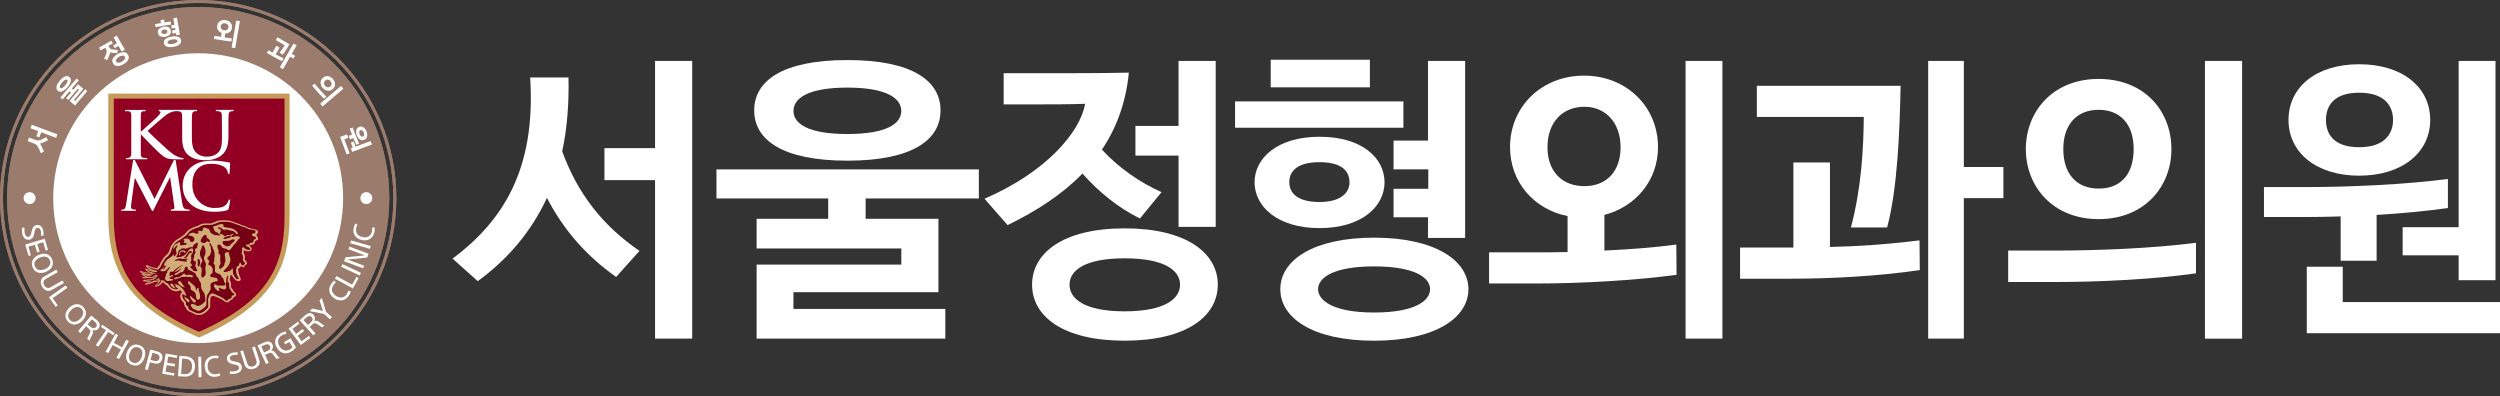 <?xml version="1.0" encoding="UTF-8"?>
<svg id="_레이어_2" data-name="레이어 2" xmlns="http://www.w3.org/2000/svg" viewBox="0 0 841.31 133.38">
  <rect x="0" y="0" width="841.31" height="133.38" fill="#333333" stroke="none"/>
  <defs>
    <style>
      .cls-1 {
        fill: #750013;
      }

      .cls-2 {
        fill: #fff;
      }

      .cls-3 {
        fill: #c69a58;
      }

      .cls-4 {
        fill: #910023;
      }

      .cls-5 {
        fill: #d2ad78;
      }

      .cls-6 {
        fill: #9b7b6c;
      }
    </style>
  </defs>
  <g id="_레이어_1-2" data-name="레이어 1">
    <g>
      <path class="cls-2" d="M675.79,84.32h15.93c13.81,0,32.56-.71,47.28-2.62v10.28c-14.11,2.02-32.56,2.92-47.17,2.92h-16.03v-10.58Zm54.94-34.17c0,12.7-9.07,23.59-24.5,23.59s-24.49-10.99-24.49-23.59,9.07-23.59,24.49-23.59,24.5,10.79,24.5,23.59Zm-12.7,0c0-8.37-4.54-13.2-11.79-13.2s-11.89,4.84-11.89,13.2,4.43,13.31,11.89,13.31,11.79-4.84,11.79-13.31Zm36.49,63.81h-12.5V20.51h12.5V113.95Z"/>
      <path class="cls-2" d="M761.88,62.95h14.52c13.91,0,32.56-.81,47.38-2.72v9.78c-7.26,1.01-15.62,1.81-23.99,2.32v15.42h-12.1v-14.92c-3.83,.1-7.56,.2-11.09,.2h-14.72v-10.08Zm55.94-22.58c0,10.99-9.47,18.75-23.89,18.75s-23.79-7.76-23.79-18.75,9.17-18.75,23.79-18.75,23.89,7.76,23.89,18.75Zm23.49,71.77h-65.02v-22.38h12.1v11.89h52.92v10.48Zm-35.99-71.77c0-4.43-2.52-9.17-11.39-9.17s-11.19,4.74-11.19,9.17,2.32,9.17,11.19,9.17,11.39-4.84,11.39-9.17Zm22.08,53.93v-8.37h-18.85v-9.48h18.85V20.51h12.4V94.3h-12.4Z"/>
    </g>
    <g>
      <path class="cls-2" d="M160.77,94.6l-8.47-7.56c16.83-12.6,28.12-29.94,26.11-60.98h12.9c.2,9.17-.5,17.34-2.12,24.9,5.24,14.21,13.51,24.9,26.01,33.47l-7.86,8.77c-9.88-6.96-17.64-15.72-23.28-26.61-5.34,11.49-13.21,20.66-23.28,28.02Zm42.64-33.97v-10.79h17.03V20.51h12.5V113.95h-12.5V60.63h-17.03Z"/>
      <path class="cls-2" d="M254.62,113.95v-24.9h48.69v-5.44h-48.69v-9.98h24.09v-6.85h-37.6v-9.78h88.3v9.78h-38.1v6.85h24.49v24.7h-48.79v5.64h51.11v9.98h-63.5Zm61.89-76.81c0,9.88-9.37,16.93-31.35,16.93s-31.35-7.06-31.35-16.93,9.37-16.93,31.35-16.93,31.35,7.06,31.35,16.93Zm-49.49,.2c0,4.13,4.64,7.76,18.14,7.76s18.14-3.63,18.14-7.76-4.64-7.86-18.14-7.86-18.14,3.73-18.14,7.86Z"/>
      <path class="cls-2" d="M337.75,24.64h14.92c8.97,0,18.14,0,27.22-.2-1.01,10.18-4.23,18.75-9.07,25.91,5.64,6.15,13,11.19,20.06,14.31l-7.26,8.87c-7.16-3.53-13.71-8.77-19.35-15.12-6.75,6.96-15.42,12.6-25.2,17.34l-7.76-8.87c20.77-8.97,32.16-22.38,33.87-31.95-5.54,.2-11.19,.2-16.73,.2h-10.69v-10.48Zm40.72,52.21c20.87,0,31.35,8.37,31.35,18.95s-10.48,18.85-31.35,18.85-31.15-8.27-31.15-18.85,10.28-18.95,31.15-18.95Zm0,10.08c-13.71,0-18.55,4.23-18.55,8.87s4.84,8.97,18.55,8.97,18.65-4.33,18.65-8.97-4.94-8.87-18.65-8.87Zm3.63-34.57v-9.98h14.51V20.51h12.5v55.84h-12.5v-23.99h-14.51Z"/>
      <path class="cls-2" d="M415.63,42.99v-8.87h56.65v8.87h-56.65Zm28.43,33.77c-14.41,0-21.87-7.46-21.87-15.42s7.46-15.32,21.87-15.32,21.87,7.26,21.87,15.32-7.56,15.42-21.87,15.42Zm-16.43-47.38v-9.27h33.37v9.27h-33.37Zm34.78,50.6c20.66,0,31.75,7.76,31.75,17.34s-11.09,17.34-31.75,17.34-31.55-7.66-31.55-17.34,10.99-17.34,31.55-17.34Zm-18.35-12c7.16,0,10.08-3.12,10.08-6.65,0-3.83-2.72-6.75-10.08-6.75s-10.18,2.92-10.18,6.75c0,3.63,2.72,6.65,10.18,6.65Zm18.35,21.67c-13.91,0-18.85,3.93-18.85,7.66s4.94,7.86,18.85,7.86,18.85-4.03,18.85-7.86-5.04-7.66-18.85-7.66Zm6.55-32.66v-9.68h11.59V20.51h12.5v59.57h-12.5v-6.96h-11.59v-9.58h11.69v-6.55h-11.69Z"/>
      <path class="cls-2" d="M508.16,49.54c0-13.71,10.68-24.09,24.9-24.09s24.9,10.38,24.9,24.09c0,11.19-7.56,20.06-18.04,22.78v12c8.37-.4,16.73-1.01,24.19-2.02l.1,10.18c-14.11,1.92-32.56,2.92-47.17,2.92h-15.93v-10.48h15.62c3.33,0,6.96,0,10.79-.1v-12.1c-11.39-2.32-19.35-11.49-19.35-23.18Zm12.6,0c0,8.17,4.94,13.1,12.4,13.1s12.2-4.94,12.2-13.1-4.94-13.61-12.2-13.61-12.4,5.14-12.4,13.61Zm58.87,64.41h-12.4V20.51h12.4V113.95Z"/>
      <path class="cls-2" d="M602.82,93.79h-17.24v-10.48h17.94v-28.63h12.3v28.43c9.07-.2,18.65-.81,30.14-2.22l.1,9.98c-14.01,2.12-30.64,2.92-43.24,2.92Zm32.26-17.24h-12.2c3.63-13.71,4.23-27.01,4.33-37.2h-35.99v-10.48h48.38c-.3,14.82-1.01,34.57-4.54,47.68Zm39.11-9.88h-13.31v47.28h-12V20.51h12V56.2h13.31v10.48Z"/>
    </g>
    <g>
      <g>
        <g>
          <path class="cls-6" d="M131,66.68c0,35.53-28.8,64.31-64.32,64.31S2.38,102.21,2.38,66.68,31.17,2.36,66.69,2.36s64.32,28.81,64.32,64.32"/>
          <path class="cls-6" d="M0,66.68c0,36.78,29.92,66.7,66.69,66.7s66.69-29.91,66.69-66.7S103.45,0,66.69,0,0,29.91,0,66.68m1,0C1,30.45,30.45,.99,66.69,.99s65.69,29.46,65.69,65.69-29.47,65.7-65.69,65.7S1,102.9,1,66.68"/>
          <path class="cls-2" d="M115.47,66.68c0,26.94-21.85,48.77-48.77,48.77s-48.79-21.83-48.79-48.77S39.76,17.92,66.7,17.92s48.77,21.84,48.77,48.76"/>
          <path class="cls-6" d="M131,66.68c0,35.53-28.8,64.31-64.32,64.31S2.38,102.21,2.38,66.68,31.17,2.36,66.69,2.36s64.32,28.81,64.32,64.32"/>
          <path class="cls-6" d="M0,66.68c0,36.78,29.92,66.7,66.69,66.7s66.69-29.91,66.69-66.7S103.45,0,66.69,0,0,29.91,0,66.68m1,0C1,30.45,30.45,.99,66.69,.99s65.69,29.46,65.69,65.69-29.47,65.7-65.69,65.7S1,102.9,1,66.68"/>
          <path class="cls-2" d="M115.47,66.68c0,26.94-21.85,48.77-48.77,48.77s-48.79-21.83-48.79-48.77S39.76,17.92,66.7,17.92s48.77,21.84,48.77,48.76"/>
          <path class="cls-3" d="M67.19,113.51c23.29-10.45,30.26-22.29,30.26-40.85V31.51H36.44v41.15c0,18.56,6.98,30.4,30.27,40.85h.48Z"/>
          <path class="cls-4" d="M67.18,111.59c21.92-9.83,28.57-20.98,28.57-38.43V33.18H38.3v39.98c0,17.45,6.49,28.6,28.4,38.43h.47Z"/>
          <path class="cls-2" d="M72.64,36.98v.4c.28,0,.7,.01,.9,.05,.83,.16,1.05,.52,1.11,1.26,.04,.7,.04,1.33,.04,4.66v2.74c0,2.26-.07,4.24-1.48,5.45-1.02,.87-2.36,1.18-3.5,1.18-.86,0-2.01-.08-3.17-.91-1.23-.87-1.97-2.23-1.97-5.39v-3.07c0-3.33,0-3.96,.05-4.66,.05-.75,.24-1.13,.95-1.26,.29-.04,.46-.05,.75-.05v-.4h-12.87v.42c.45,0,.56,.14,.56,.44,0,.38-.56,.94-1.27,1.67-.74,.73-4.37,3.95-5.24,4.76h-.12v-5.57c-.01-.77,.25-1.28,.92-1.28h.71v-.43h-6.91v.43h.99c.8,0,1.08,.54,1.08,1.28v13.2c0,.64-.37,1.11-.87,1.21-.25,.04-.48,.08-.87,.08v.41h7.1v-.41c-.33,0-.86-.04-1.23-.08-.62-.1-.91-.47-.91-1.13v-6.7h.14l.27,.34c.53,.62,5.45,5.64,6.56,6.51,1.09,.82,1.76,1.3,3.13,1.41,.52,.07,1,.07,1.75,.07h2.48v-.41c-.29,0-.79-.06-1.57-.33-1.37-.46-2.5-1.43-3.62-2.36-.99-.83-5.95-5.45-6.87-6.48,.87-.8,4.7-4.08,5.47-4.73,1.09-.94,1.97-1.39,2.74-1.66,.47-.15,1.07-.25,1.45-.25,.3,0,.67,.03,.85,.05,.84,.16,1.04,.52,1.09,1.26,.05,.7,.05,1.33,.05,4.66v3.21c0,3.17,.97,4.79,2.28,5.8,1.84,1.45,4.26,1.53,5.61,1.53,1.66,0,3.46-.25,5.27-1.59,2.12-1.59,2.41-4.18,2.41-6.62v-2.34c0-3.33,0-3.96,.06-4.66,.04-.75,.25-1.13,.93-1.26,.3-.04,.46-.05,.73-.05v-.4h-5.98Z"/>
          <path class="cls-2" d="M76.18,68.75c-.9,1.02-2.14,1.24-4.19,1.24-3.1,0-7.25-2.59-7.25-7.81,0-2.14,.41-4.22,2.09-5.67,1.02-.89,2.35-1.38,4.34-1.38,2.12,0,3.91,.59,4.67,1.38,.57,.57,.87,1.31,.9,1.99h.51l.19-3.57c0-.14-.1-.2-.36-.28-.48-.09-1.42-.26-2.29-.37-1.07-.12-1.93-.22-3.35-.22-3.43,0-5.6,.88-7.28,2.33-2.21,1.93-2.69,4.52-2.69,6.02,0,2.12,.59,4.58,2.86,6.45,2.1,1.73,4.74,2.4,7.88,2.4,1.49,0,3.24-.15,4.16-.5,.4-.17,.49-.26,.6-.63,.22-.76,.49-2.65,.49-2.93h-.46c-.1,.39-.44,1.15-.84,1.54"/>
          <path class="cls-2" d="M61.28,68.13l-2.17-14.26h-.59l-6.51,13.07-6.63-13.07h-.59l-2.36,14.89c-.1,.73-.27,1.6-.93,1.74-.35,.05-.53,.05-.71,.05v.4h4.96v-.4c-.24,0-.55-.01-.98-.11-.39-.09-.69-.28-.69-.7,0-.35,.03-.63,.07-1.03l1.2-8.74h.1l5.71,10.99h.36l5.64-11.23h.11l1.38,9.66c.1,.62,.01,.82-.16,.92-.21,.13-.75,.2-1.02,.23v.38l6.38,.02v-.4c-.3,0-.74-.01-1.44-.21-.67-.19-.89-.86-1.13-2.22"/>
          <path class="cls-5" d="M56.19,96.04c.43,.65,1.24,1.56,2.29,1.88,.76,.23,1.49,.11,2.18-.26,.24,.17,.47,.4,.67,.7-.27,.12-.49,.32-.59,.62-.05,.22-.08,.47-.08,.68,0,.85,.43,1.57,1.21,2.26,.03,.08,.03,.15,.03,.15,.05,.32,.11,.75,.35,1.12,.08,.13,.19,.29,.37,.45,.14,.47,.49,1.05,1.46,1.36,.29,.17,.62,.33,.94,.46l.47,.21-.14-.12c.1,.08,.3,.23,.44,.29,.59,.2,1.33,.17,1.52,.14h.08c1.11-.14,1.93-.85,2.66-1.63,.26-.29,.55-.63,.65-1.02,.1-.41,.04-.83,.04-1.24,0-.51,0-1,.05-1.5,.04-.37,.12-.71,.5-.91,.47-.22,.91-.01,1.36,.2,.19,.09,.43,.18,.64,.26,.25,.09,.45,.08,.63,.3,.13,.14,.24,.17,.42,.2,.27,.03,.33,.05,.52,.26,.19,.19,.38,.33,.62,.47,.28,.17,.54,.32,.84,.4,.19,.03,.43,0,.63-.11,.16-.09,.19-.29,.31-.41,.18-.17,.41-.23,.62-.37,.13-.08,.27-.11,.38-.21,.16-.14,.17-.3,.25-.45,.17-.35,.63-.27,.83-.61,.21-.32,.11-.78-.13-1.05-.15-.17-.36-.29-.49-.47-.08-.1-.2-.15-.23-.28-.05-.11-.04-.28-.13-.38-.12-.21-.41-.35-.52-.6-.22-.64,.04-1.43-.25-2.08-.13-.26-.35-.32-.28-.69,.1-.45,.09-.99,.3-1.42,.26-.48,.8,.69,.91,.81,.21,.25,.46,.53,.67,.73,.32,.28,.61,.44,1.01,.43,.29-.01,.58-.05,.75-.35,.26-.42-.11-.79-.23-1.2-.2-.51-.42-1.04-.5-1.58-.05-.38-.15-.81,.09-1.18,.09-.14,.32-.12,.44-.25,.12-.14,.12-.4,.34-.43,.21-.01,.35,.19,.53,.29,.32,.14,.59-.03,.74-.32,.06-.1,.05-.24,.1-.32,.07-.07,.25-.11,.34-.15,.28-.15,.38-.56,.28-.85-.12-.35-.47-.54-.65-.83-.14-.22-.06-.43-.03-.68,.01-.31,.03-.65-.06-.95-.04-.16-.13-.32-.26-.46-.14-.2-.08-.23-.05-.49,.03-.14-.03-.51,.05-.62,.13-.13,.45,.15,.59,.21,.4,.11,.91,.16,1.3,.08,.25-.08,.49-.18,.63-.43,.25-.51-.1-1.01-.5-1.28-.27-.18-.15-.29,.1-.36,.4-.08,.74-.05,1.09-.25,.29-.16,.41-.33,.49-.66,.03-.18,.01-.3,.17-.41,.4-.34,1.12-.31,.89-1.05-.11-.36-.63-.76-.5-1.15,.13-.35,.61-.54,.53-.96-.13-.61-.83-.75-1.31-.86-.5-.11-1.02-.21-1.49-.34,0,0-.51-.15-.52-.15-.02-.01-.42-.22-.42-.22l-.75-.34s-1.14-.36-1.18-.36c0,0-.01,0-.03-.02,0,0-.03-.02,0,0-.03-.02-.09-.04-.09-.04l-.34-.21s-.81-.25-.81-.25l-.59-.21-.08-.02-.21-.12s-.36-.12-.36-.12l-.15-.06c-1.15-.43-2.25-.6-3.31-.53h-.36c-.43,0-.99,0-1.68,.18l-.65,.28-.28,.11-.07,.03-.48,.16-.25,.11-.31,.14c-.32,.07-.82,.05-1.29,.05-.52-.01-1.03-.03-1.55,.06-.63,.1-1.09,.37-1.46,.58l-.52,.27h-.07s-.39,.12-.39,.12l-.09,.02-.53,.21s-.31,.11-.31,.11l-.31,.14s-.37,.21-.37,.21l-.11,.07s-.49,.29-.49,.29l-.08,.07-.16,.09s-.04,.02-.07,.06c0,0-.42,.4-.46,.43-.06,.07-.25,.31-.25,.31l-.09,.14c-.28,.34-.71,.72-1.01,.94-.13,.08-.45,.28-.45,.28l-.2,.15-.18,.14s-.62,.37-.62,.37l-.27,.15s-.04,.01-.07,.04l-.25,.17-.42,.31-.16,.15c-.06,.03-.54,.48-.54,.48l-.07,.12s-.5,.65-.5,.65l-.05,.09c-.33,.47-.51,1.05-.67,1.62l-.24,.7c-.08,.12-.51,.74-.63,.87,0,0,.04-.03,.06-.05-.06,.05-.14,.08-.14,.1l-.13,.12s-.18,.16-.19,.19l-.13,.1-.56,.55s-.25,.44-.25,.44l-.09,.16s-.22,.32-.22,.32l-.48,.74s-.06,.15-.11,.28c-.05,.07-.14,.26-.27,.63,0,.01-.18,.19-.18,.19-.07,.07-.57,.57-.65,.89,0,0-1.72-.18-3.06-.87-1.32-.69-.62,.42-.23,.74,.37,.33,.8,.66,2,1,0,0-.86-.1-2.15-.63-1.34-.52-.26,.58,.11,.8,.35,.23,.78,.44,1.35,.55,0,0-1.92-.11-3.13-.51-1.19-.4-.56,.33-.24,.55,.62,.43,2.02,.61,2.02,.61,0,0-.4,.05-1.5-.2-1.1-.25,.11,.62,1.05,.74,0,0-.67,.2-1.19,.28-.5,.07,.06,.32,.74,.32,.45,0,1.51-.11,1.75-.18,0,0,.73,.14,1.43,.16l-.44,.29s-2.4,.28-2.88,.28-.54,.49,.35,.54c.62,.04,.97,.03,1.32,0,0,0-.78,.47-1.16,.67-.47,.24-.31,.54,.58,.31,.9-.2,1.93-.62,2.42-.83,0,0,.98-.07,1.45-.19,0,0-.57,.9-1.19,1.39-.46,.35,.02,.45,.57,.31,.56-.14,1.36-.58,1.83-1.36,0,0,.25,.07,.45,.07,0,0,.2,.66,1.11,.95"/>
          <path class="cls-1" d="M78.81,99.27s.01-.01,0,0"/>
          <path class="cls-1" d="M75.34,80.31s.3,.12,.62,.07c.19-.07,.58-.24,.77-.26,.12-.03,.29,.02,.38,0,.34-.1,.91-.71,.21-.78-.25-.03-1,.28-1.24,.32-.24,.06-.37,.1-.57,.2-.06,.03-.32,.26-.28,.22,0,0-.21,.15,.11,.24"/>
          <path class="cls-1" d="M66.71,87.22c.07-.1,.18-.04,.27,0,.08,.01,.08,.17,.14,.25,0,.06,.17,.23,.19,.28,.12,.56,0,1.31-.27,1.75-.08,.13-.2,.19-.29,.21-.1,0-.13-.15-.17-.21-.17-.25-.04-.79,0-1.03,.04-.35-.21-.89-.07-1.11l.19-.13Z"/>
          <path class="cls-1" d="M58.91,87.82c.13-.04,.34,.03,.43,0l.18-.08c.23-.14,.44-.1,.65-.07,.13,0,.44,.15,.55,.15,.18,.01,.99,.11,1.86,.24,0,0,.48-.07,.35-.2,.1,.09-.01-.08-.18-.12l-.05-.07s-.15-.14,.12-.24c-.11,.03,.16-.04,.25-.11,.11-.11-.04-.25-.04-.25-.45-.14-.9,.13-1.52,.07-.3-.03-.75-.21-1.17-.14-.48,.09-1.14,.35-1.48,.6,0,0-.16,.28,.06,.21"/>
          <path class="cls-1" d="M64.15,84.45c.4-.02,.41,.4,.43,.36-.05,.32-.8,.35-1,.58-.52,.7-.3,1.37-1.57,1.43,0,0-.26-.06-.16-.15,.08-.1,.4-.18,.49-.25,.18-.09,.17-.36,.28-.51,0-.05,.15-.1,.19-.14,.36-.49,.4-.96,1.02-1.24,.03-.02,.24-.07,.32-.09"/>
          <path class="cls-1" d="M68.18,82.56c.15-.07,.29,0,.38,.08,.05,.04,.52,1.14,.55,1.27,.04,.4,.1,1.32-.01,1.64-.15,.4-.53,.73-.45,1.46,.05,.44,.23,.78,.4,1.16,.04,.07,.22,.42,.24,.49,.07,.4-.13,.91-.17,1.24-.11,.8,.21,1.52,.09,2.29-.05,.32-.17,.49-.35,.69l-.14,.13c-.04,.06-.11,.11-.18,.18l-.09,.08c-.13,.03-.14,.11-.19,.13-.35,.06-.43-.13-.4-.08-.33-.98,.25-2.12-.05-3.07-.07-.22-.34-.43-.36-.67-.12-.85,.67-1.29,.66-1.86,0-.41-.53-.94-.63-1.36-.17-.45-.27-1.35-.08-1.94,.08-.15,.23-.38,.3-.57,.08-.37,.24-.67,.28-.91,.04-.07,.08-.18,.13-.26,0-.03,.08-.11,.1-.13"/>
          <path class="cls-1" d="M78.27,80.55c.58-.08,.85,.16,.58,.65l-.13,.1s-.2,.21-.22,.23c-.27,.22-.54,.35-.76,.6-.07,.1-.12,.31-.21,.38-.13,.11-.69,.36-.86,.37-.67,.11-1.61-.57-1.72-.98-.08-.35,0-.67,.15-.74,.23-.14,.85-.07,1.05-.07,.52-.07,.88-.03,1.29-.18,.24-.08,.54-.31,.81-.36"/>
          <path class="cls-1" d="M70.35,81.49c-.18-.03-.18-.37-.71-.26-.36,.08-.44,.6-.97,.6l-.26-.13c-.23-.05-.39,.01-.59-.09-.92-.43,.71-2.62,1.23-2.59,.04,0,.3,.08,.33,.12,.18,.14,.18,.74,.32,.98,.13,.15,.3,.14,.48,.26,.17,.12,.48,.55,.5,.79,0,0,.11,.35-.32,.31"/>
          <path class="cls-1" d="M66.4,81.65c-.34,.19-1.11,.51-1.29,.84-.09,.18-.09,.34-.17,.55-.01,.03-.09,.07-.13,.13-.37,0-.69-.01-1.02,.07-.28,.08-.63,.35-.92,.4-.59,.1-1.03-.15-1.56-.06-.24,.04-.4,.29-.59,.4-.18,.08-.23,.08-.37,.19l-.14,.13c0,.07-.08,.2-.11,.25-.11,.18-.16,.34-.18,.55-.02,.18-.13,.62-.25,.82-.04,.08-.27,.29-.3,.37-.02,.05-.09,.11,0,.19-.09-.1-.09,.1,.4,.1,.49,.03,1.62-.31,1.62-.31l.54-.29c.1-.08,.51-.4,.62-.5,.38-.5,1.44-2.27,2.26-1.82l.13,.12c.2,.33-.04,1.27-.19,1.47l-.19,.23c-.14,.04-.24,.41-.26,.6-.05,.27,.05,.53,.06,.7,.04,.32,.08,.76-.13,1.18-.04,.07-.18,.21-.13,.44,.03,.26,.39,.46,.45,.65,.03,.11,.12,.12,0,.34-.09,.11-.36,.29-.45,.37-.13,.14-.04,.32,.06,.39,.22,.21,.4,.22,.58,.46,.25,.32,.24,.61,.79,.65,.44,.04,1.05,.07,.79-.52l-.15-.21c-.13-.4-.39-.74-.46-1.14-.04-.53,.39-.81,.22-1.25-.16-.33-.82-.29-.87-.7-.03-.25,.23-.76,.28-.99,.05-.31-.03-.51,.07-.77,.05-.18,.33-.41,.37-.63,.07-.44-.26-.72-.12-1.2,.06-.23,.45-.21,.59-.37,.18-.24,.09-.58,.2-.92,0-.03,.09-.23,.12-.28-.02-.01,.07-.42,.07-.42-.04-.28-.2-.16-.23-.17m-4.13,3.43c-.37,.08-.4-.69-1.25-.4-.04,0-.31,.23-.34,.29-.08,.24-.04,.82-.15,.89,0,0-.34,.06-.29-.35,.13-.71,.25-.83,.61-1.1,.04-.04,.18-.16,.24-.17,.41-.08,1.17,.07,1.31,.29,.13,.16-.13,.56-.12,.55"/>
          <path class="cls-1" d="M86.13,79.92c-.08-.3-.92-.28-1.28-.7-.12-.17-.04-.26,0-.42,.1-.34,.9-.12,1.06-.45,.09-.15,.11-.57,.07-.61-.5-.62-1.55-.32-2.29-.62-.36-.14-.8-.44-1.17-.58-.46-.18-.82-.21-1.29-.38-.12-.06-.32-.21-.43-.24-.51-.21-.94-.26-1.45-.49-.07-.01-.23-.11-.29-.14-.22-.08-.3-.09-.5-.16-.81-.31-1.85-.57-3.01-.49-.51,.03-1.1-.07-1.89,.15-.26,.07-.65,.3-.91,.38-.18,.06-.33,.08-.51,.15-.2,.09-.4,.22-.73,.3-.88,.19-2.09-.01-2.99,.14-.78,.12-1.22,.6-1.89,.83-.19,.08-.26,.03-.47,.12-.11,.05-.39,.12-.48,.16-.26,.15-.44,.19-.75,.3-.15,.1-.33,.22-.47,.29-.22,.11-.23,.14-.42,.27l-.14,.1s-.29,.29-.36,.33c-.11,.12-.25,.31-.33,.46-.34,.38-.86,.87-1.25,1.15-.15,.11-.25,.09-.38,.23-.15,.11-.3,.23-.43,.35-.37,.26-.69,.41-1.06,.62l-.23,.16c-.33,.19-.33,.28-.65,.48-.22,.17-.31,.37-.51,.55-.16,.12-.29,.42-.37,.55-.42,.61-.57,1.47-.86,2.21-.1,.24-.79,1.25-.98,1.32l-.11,.12c-.12,.07-.12,.11-.2,.21-.22,.18-.43,.27-.6,.51-.13,.18-.19,.38-.32,.59-.19,.3-.51,.65-.65,.97-.06,.14-.11,.25-.17,.37,0,.01-.03,.04-.03,.04-.07,.1-.22,.51-.22,.51-.14,.34-.48,.53-.94,1.18-.53,.03-2.38-.44-3.61-1.03,.28,.33,1.68,1.26,3.31,1.45-.11,.15-.12,.31-.3,.37-.69,.15-1.82-.22-3.34-.75,.08,.22,1.43,1,3.41,1.13-.29,.35-3.01,.26-5.15-.32-.09,.22,2.66,.83,4.18,.82-.25,.12-.94,.28-1.37,.44-.7-.07-1.64-.19-1.85-.28,.05,.15,.73,.33,1.31,.45-.55,.21-1.36,.31-1.66,.39,.22,.05,1.09-.1,2-.32,.81,.17,2.05,.34,2.7,.3-.16,.08-.78,.49-1.3,.78-1.28,.14-2.67,.23-2.99,.28,.17,.03,1.31,.03,2.5,.01-.71,.43-1.51,.86-1.91,1.05,.59-.15,1.57-.52,2.58-1.06,1.02-.04,1.97-.13,2.36-.28-.14,.3-.95,1.7-1.71,2.02,.34-.05,1.39-.36,2.01-1.94,.22,.11,.49,.17,.79,.19,.18,.24,.57,.87,1.32,.94,.16,.41,1.55,2.69,3.49,1.8-.57-.32-.9-.62-1.19-1.53,.9-.06,3.17,1.21,3.88,3.93-.55-.18-1.23-.51-1.3-.76-.16,.62-.26,1.44,1.14,2.84,.04,.31,.04,.66,.09,1.01,.23,.23,.51,.42,.74,.62,.02,.42-.02,.95,1.01,1.24,.34,.3,1.49,.61,1.65,.81,.34,.1,.85,.12,1.22,.1,0,0,.48-.07,.61-.27,.24-.01,.57-.01,2.08-1.63,.34-.36,0-2.45,.07-2.96,.16-.37,.23-.69,.43-1.14,0,0,.19-.44,.59-.61,.01-.03,.04-.03,.07-.04,.87-.19,2,.62,2.53,.84,.19,.08,.3,.04,.47,.14,.07,.05,.17,.22,.24,.26,.21,.11,.4,.07,.61,.18,.31,.18,.94,1.09,1.49,1.01,.18-.04,.32-.44,.45-.55,.27-.14,.62-.12,.86-.3,.26-.21,.16-.45,.19-.73,0-.02,.12-.14,.13-.2,.13-.01,.41,0,.58-.06,.03-.01,.09-.09,.12-.12,.11-.13,.04-.25,0-.35-.04-.09-.29-.22-.38-.31-.19-.19-.52-.47-.65-.71-.07-.11,.02-.14-.07-.26-.08-.14-.3-.29-.38-.45-.25-.56-.15-1.81-.26-1.98-.11-.17-.22-.15-.33-.3-.22-.35,.05-1.46,.09-1.89,.01-.34-.35-.14-.35-.14-.28,.71-.25,1.02-.33,2.03-.01,.07-.12,.61-.12,.71,0,.34,.2,.95,.07,1.36-.04,.16-.33,.41-.71,.4-.14,0-.88-.18-1.05-.25-.03-.03-.17-.2-.18-.2-.37-.28-.45-.03-.47,.14-.01,.14,.05,.17,.07,.26,.03,.07,.18,.38,.15,.43,0,.03-.13,.36-.8-.04-.52-.31-1.02-1.14-1.05-1.3-.07-.32,.02-.58,.1-.68,.26-.21,.55,.07,.81,.22,.05,.04,.22,.15,.28,.16,.17,.03,.4-.03,.43-.03,1-.06,2.02,.29,2.19-.37,.11-.41-.3-.63-.38-.79-.08-.22-.03-.24-.08-.47-.02-.02-.07-.17-.08-.19-.12-.17-.03-.32-.14-.53-.11-.2-.4-.31-.52-.49-.16-.27-.16-.55-.39-.74-.35-.27-1.67-.67-1.82-.97-.26-.5,.04-1.41-.07-2.01-.08-.38-.19-.56-.41-.79-.09-.1-.11-.22-.1-.33,.06-.23,.18-.15,.26-.63,.03-.28-.03-.58,0-.85,0-.05,.1-.47,.12-.53,.05-.73-.04-1.49-.19-1.99-.07-.28-.32-.48-.39-.73-.08-.2,.01-.31-.08-.52-.05-.17-.27-.31-.37-.45-.2-.25-.12-.71-.39-.84-.2-.11-.27,.04-.26,0-.07,.23-.05,.47,.05,.77,.06,.12,.3,.33,.35,.45,.05,.25-.04,.55,0,.77l.11,.27c.1,.65-.25,1.54-.51,1.88-.19,.24-.75,.55-.78,.92-.02,.23,.06,.23,.1,.33,.09,.11,.37,.28,.4,.39,.04,.09,.07,.07,.1,.15l.04,.18c.06,.46-.53,.55-.25,1.09,.09,.16,.37,.16,.5,.27,.31,.18,.87,.72,.9,1.17,.03,.2,0,1.24-.05,1.35-.12,.3-.85,.41-.77,.99,.1,.62,1.73,.45,2.21,.77,.22,.17,.26,.5,.33,.78,.04,.17-.13,.22-.2,.26-.17,.1-.3,.02-.52,.06-.54,.12-1.4,.36-1.61,.81-.29,.49,.05,1.16-.07,1.74-.13,.51-.53,1.14-.82,1.56-.17,.26-.39,.51-.44,.86-.21,.77-.07,1.68-.15,2.58v.02s.03,.45-.26,.8c-.37,.39-1.61,1.54-2.48,1.54-.32,0-.47-.11-.81-.36-.23-.03-.74-.17-1.05-.45-.08-.18-1.06-1.16-.44-1.44,.57-.26,1.51,.31,1.94,.59,.17,0,1.41,.05,2.75-1.7-.07-.9-.15-2.08-.23-2.29-.14-.46-.88-1.24-1.06-1.71-.1-.4-.28-1.15-.16-1.69-.07-.58-.44-.7-.58-1.17-.03-.12-.09-.22-.11-.27-.03-.16-.08-.31-.19-.48-.23-.34-.43-.43-.66-.77-.22-.36-.17-.81-.5-1.04-.2-.11-.46-.14-.67-.25-.15-.1-.34-.32-.51-.38-.21-.1-.26-.11-.46-.21-.11-.06-.29-.15-.39-.19-.1-.04-.18,0-.26-.06-.25-.21-.06-.42-.19-.78-.01-.04-.11-.04-.11-.13-.13-.03-.32-.2-.46-.1-.21,.14-.24,.1-.37,.4-.05,.19-.2,.77-.32,.93-.14,.14-.28,.33-.45,.47-.18,.1-.34,.08-.34,.08l-.48,.05-.25,.38s-.27-.03-.4-.03c-.03,.1-.36,.33-.47,.43-.42,.25-.66,.06-.69-.03-.01-.07-.15-.23,.14-.4,.95-.26,2.12-1.54,2.2-1.82-.11,.18-2.1,1.27-2.45,1.43,.38-.93,2.81-2.3,2.95-2.47-.61,.08-2.68,1.35-3.05,1.9-.33,.55-.73,.38-1.12,.35-.36,0-.33,.4-.35,.64,0,.24-.19,.74-.02,.81,.25,.22,.89-.66,1.13-.18,.12,.54-1.25,.49-1.23,.92-.08,.22,1.26,.3,1.49,.53-.43,.33-1.46,.41-1.78,.44-.19,0-.37,0-.47-.01-.17-.03-.41-.18-.61-.52-.37-.68,.29-1.16,.29-1.33,.03-.19-.1-.09-.1-.38-.01-.29,.31-.33,.4-.4,.08-.06-.03-.14,0-.42,.17-.65,1.2-1.37,.94-1.56-.25-.13-.75,.4-.94,.67-.72,.92-1.54,.63-1.81,.64-.63,.03-.52-.67-.08-.6,.51-.1,.45-.8,.81-.73,.11,.51-.45,.59-.19,.7,.38,.13,.43-.33,.52-.53,.1-.18,.61-.64,.55-.74-.14-.06-.53,.22-.68,.34-.43-1.04,.62-1.83,.68-2.11,.34-.55,2.23-1.24,2.26-2.05l.05-.06s.03,0,.09,.1h.02s.01,.1,.03,.15v.05c.03,.11,.03,.22,.03,.19v.14c0,.07,.09,.1,.12,.11,.05-.01,.15-.03,.25-.15,.03-.02,.11-.13,.11-.15,.2-.14,.23-.14,.37-.33,.3-.47-.32-1.16-.14-1.82,.13-.41,.53-.92,.53-.92,.09-.25-.09-.25-.09-.25-.25-.04-.41,.21-.39,.19-.32,.3-.42,.44-.65,.85,0,0-.2,.18-.26-.06-.09-.42,.36-1.19,.49-1.29,.28-.2,.54-.26,.89-.4,.16-.07,.41-.35,.57-.39,.09-.03,.17-.04,.27,0,0,0,.12,.08,.07,.39,0,0-.14,.36-.08,.48,.02,.08,.01,.17,.19,.17,.48,0,1.53-.09,1.84-.24,.07-.05,.12-.15,.19-.21,.08-.11,.07-.24,0-.24l-.19-.07c.15-.01-.9-.03-.74-.05-.17,.03,.26-.5,.21-.73-.01-.12-.21-.16-.26-.25-.02-.06-.12-.15,0-.21l.16-.07s.1-.09,.17-.12c.35-.15,.92-.08,1.17,0,.03,0,.46,.12,.58,.51,.04,.12,.08,.23,.13,.35,.21,.26,.77,.35,1.1,.04,.08-.06,.16-.22,.21-.31,.33-.76-.16-1.28-.78-1.5-.26-.1-.67-.11-.99-.2-.21-.07-.1-.25-.04-.3l.12-.12c.12-.16,.51-.32,.65-.37,.34-.14,.68-.26,1.16-.05,.07,.02,.26,.16,.32,.19,.39,.08,.52,.11,.86-.05,.14-.09,.11-.1,.13-.14,.13-.35-.11-.6-.11-.54-.05-.48,1.28,.11,1.48-.19,.21-.27,.08-.77,.33-.96,.02-.03,.19-.14,.2-.14,.23-.04,.46,.04,.65,.14l.22,.11c.43,.15,.8,.25,1.02,.6,.14,.22,.11,.55,.26,.77,.06,.09,.19,.18,.27,.26,.05,.09,.16,.13,.25,.16,.12,.08,.17,.12,.33,.15,.12,.04,.3,.24,.39,.28,.4,.15,.88,.12,1.29,.12,.28-.01,.41,.14,.68,.07,.11-.05,.08-.26,0-.38-.17-.19-.29-.13-.53-.27-.1-.07-.25-.28-.34-.33-.3-.19-.72-.22-.91-.52-.03-.06-.05-.12-.05-.19l-.07-.13c-.37-.75-.49-1.17-.13-1.32,.21-.07,.66-.03,.9-.12,.05-.03,.16-.16,.21-.18,.53-.26,1.49-.54,2.03-.28,.17,.08,0,.5,.05,.66,.04,.07,.15,.18,.28,.22,1.12,.31,2.22,.25,3.06,.65,.48,.23,.85,.59,1.3,.96,.39,.36-.07,.72,.33,.83-.29,.02-.51,.08-.54-.07-.03-.02-.12-.15-.15-.18-.28-.29-.62-.7-1.04-.85-.2-.09-.29,0-.51-.07l-.26-.1c-.31-.06-.31-.04-.59-.1-.11-.02-.4-.17-.52-.17-.57-.1-.85,.12-1.37,0-.23-.1-.54-.44-.73-.56-.22-.14-.43-.18-.72-.26-.08-.04-.14-.04-.22,.02-.16,.07-.1,.21-.03,.32,.06,.06,.08,.15,.14,.19,.16,.12,.54,.12,.65,.32,.28,.58-.14,.78-.19,.94-.03,.11-.13,.19,0,.33,.05,.07,.18,.16,.25,.18,.27,.11,.48,.06,.71,.21,.2,.09,.38,.4,.58,.46,.53,.11,.66-.28,.93-.33,.37-.08,.6,.11,1.04,0,.12-.03,.21-.22,.33-.28,.23-.11,.48-.12,.65-.06,0,0,.17,.07-.07,.21-.15,.07-.25,.07-.39,.14-.09,.04-.19,.18-.19,.21-.03,.08-.08,.23-.08,.25,.05,.07,.11,.09,.14,.12,.46,.16,.89-.13,1.3-.19,.29-.07,1.1,0,1.34,.17,0,0,.21,.05,.08,.44-.11,.24-.47,.39-.61,.61-.08,.12-.18,.32-.25,.44-.15,.17-.16,.17-.3,.34l-.12,.12c-.04,.17-.72,.74-.83,.92-.08,.11-.11,.25-.21,.36-.11,.17-.19,.2-.25,.29-.19,.29-.56,.84-.88,.98-.14,.05-.34,0-.52-.05-.12-.04-.26-.27-.39-.33-.45-.21-.97-.16-1.37-.38-.21-.14-.38-.47-.53-.67-.1-.11-.17-.33-.31-.39-.25-.09-.81,0-.92,.19-.2,.42,.34,1.46,.4,1.91,.04,.36-.14,.54,0,.84,.05,.16,.3,.21,.4,.33,.33,.55,.04,1.33,.12,2.08,.03,.22,.16,.51,.13,.84-.05,.51-.73,.96-.45,1.75,0,.04,.12,.14,.14,.14,.11,.07,.28,.03,.37,0,.22-.08,.43-.5,.66-.66,.01-.02,.1-.05,.14-.05,.02-.04,.09-.04,.12-.07,.1-.07,.13-.07,.18-.19,.1-.21,.06-.42,.14-.72,.05-.25,.29-.69,.33-.96,.08-.82-.49-2.38-.07-2.62,.15-.09,.29-.29,.56-.34,.13-.03,.53,.09,.69,.09-.21,.5,.58,1.82,.51,2.54-.15,1.74-1.29,2.7-2.27,3.65-.12,.1-.03,.24,.05,.32,.19,.19,.67,.09,.92,.05,.35-.06,.53-.23,.78-.31,.08-.04,.2,.02,.33,0,.26-.06,.49-.44,.65-.65,0,0,.3-.36,.39,.11h0c0,.44-.08,.89,0,1.31,.08,.5,.98,1.96,1.43,2.02,1.08,.17-.03-1.2-.07-1.31-.17-.4-.36-1.15-.33-1.7,0-.19,.17-.61,.21-.77,0-.09-.03-.33,0-.4,.08-.16,.65-.22,.77-.44,.04-.08,0-.2,0-.27,.02-.14,.14-.44,.27-.56,.09-.1,.19-.15,.31,0,.14,.11,.16,.43,.35,.62l.15,.16c.21,.14,.52-.02,.43-.02,.2-.04,.17-.25,.27-.32,.01,0,.12-.05,.12-.05,.48-.48-.57-.94-.58-1.38,0-.5,.11-1.08-.07-1.63-.04-.14-.29-.33-.32-.45-.08-.31,.08-.65,.12-.84,.07-.41-.07-1.06,.07-1.24,.09-.11,.21-.18,.46-.14,.16,.03,.27,.32,.4,.4,.41,.34,.9,.52,1.61,.46,.1-.02,.16-.14,.16-.17,.05-.14,.05-.3-.02-.41-.27-.36-1.24-.6-1.31-.78-.03-.14-.19-.31-.01-.38-.11,.05,.6-.02,.86-.07,.33-.08,.35-.4,.59-.51,.33-.19,.8-.03,.98-.33,.11-.19,.03-.49,.13-.65,.12-.25,.52-.29,.73-.47,.05-.05,.03-.25,.01-.33m-26.17,15.24c-.11-.13-.03-.42,.21-.54,.44-.19,.61,.05,.73,.15,.41,.66,.95,1.5,1.35,1.85-.37,.04-1.75-.4-2.29-1.46m3.59,6.58c-.22,0-1.67-1.23-1.46-1.98,.44,.33,1.39,1,1.53,.98,.11,.08,.22,.91-.07,1m1.68,.02c-.19-.18-1.59-1.65-1.24-2.34,.39,.38,1.46,1.37,1.85,1.47,.11,.28,.1,1.04-.61,.87m.15-5.68c.25,.36,.58,.58,.57,1.38-.02,.21,.04,.24,.2,.22,.14-.04,.05-.95,.51-.89,.37,.06,.11,.57,.3,1.16,.07,.22,.49,.96,.38,2.26,0,.34-.64,.77-.98,.51-.31-.16-.31-.4-.48-1.75-.09-.81-1.06-1.09-1.47-1.46-.43-.3-.18-.45-.25-1.02-.26-.81-1.2-1.18-.89-1.73,.11-.12,.19-.25,.49-.14,.04,.4,.99,.7,1.62,1.48m-6.71-2.56s-.01,.01,.02,0h-.02c.11-.03,.53-.24,.64-.28,.45-.16,.68,.09,1.09-.15,.11-.05,.2-.21,.29-.29,.06-.06,.22-.04,.31-.11,.23-.17,.66-.66,.94-.7,.18-.03,.18,.01,.25,.01,0,.01,.13-.01,.1,.24-.08,.48,1.06,0,1.79,.17,.51,.12,1.01,.3,.87,.62,.03-.03-.13,.09-.18,.11-.34,.28-.6-.01-.78-.04-.31-.03-.54,.08-.84,.03l-.37-.12c-.24-.01-.58,.09-.76,.12-.34,.01-.5-.09-.82-.07-.14,.03-.39,.23-.49,.26-.09,.03-.21,.09-.32,.11-.06,.01-.24,.09-.32,.13-.29,.14-.48,.14-.88,.26l-.21,.06c-.48,.05-.44-.26-.29-.36m-1.15,1.86c.51-.12,.67,.03,.9,.61,.18,.34,.57,.8,.72,1.01-.62,.08-1.52-.73-1.81-1.17-.16-.22,.1-.37,.18-.44m-6.51-2.43c.67-.18,1.26-.39,1.5-.53,.11-.01,.19-.01,.27-.01,.05,.17,.1,.38,.21,.54,.03,.04,.06,.07,.07,.11-.4,0-1.24-.06-2.05-.11m1.38,1.17c.37-.18,.68-.43,1-.66,.16,.17,.31,.35,.49,.48-.18,.06-.78,.11-1.49,.18"/>
          <path class="cls-1" d="M58.65,93.51h.02s-.03,.01-.02,0"/>
          <path class="cls-2" d="M125.29,66.66c0,1.1-.91,2.01-2.03,2.01s-1.99-.91-1.99-2.01,.9-1.99,1.99-1.99,2.03,.88,2.03,1.99"/>
          <path class="cls-2" d="M11.97,66.66c0,1.1-.9,2.01-2,2.01s-2.02-.91-2.02-2.01,.91-1.99,2.02-1.99,2,.88,2,1.99"/>
        </g>
        <g>
          <path class="cls-2" d="M8.3,76.66c-.14,.67-.08,1.33,.03,1.85,.18,.86,.64,1.31,1.29,1.18,.61-.12,.83-.74,1.03-1.81,.22-1.14,.65-1.95,1.59-2.14,1.28-.26,2.07,.74,2.3,1.86,.12,.59,.17,1.2,.09,1.72l-.84-.02c.06-.49,.05-1.03-.05-1.5-.14-.67-.52-1.26-1.21-1.11-.53,.11-.76,.55-.96,1.65-.21,1.27-.58,2.09-1.66,2.31-1.33,.27-2.15-.76-2.4-1.95-.11-.56-.16-1.4-.07-2.09l.86,.05Z"/>
          <path class="cls-2" d="M8.46,82.31l6.58-1.98,1.13,3.76-.8,.24-.84-2.81-2,.6,.78,2.6-.8,.24-.78-2.6-2.18,.65,.87,2.89-.79,.24-1.15-3.84Z"/>
          <path class="cls-2" d="M13.06,85.76c1.92-.8,3.7-.35,4.48,1.5,.77,1.85-.15,3.42-2.08,4.23-1.9,.8-3.7,.35-4.47-1.49-.77-1.85,.18-3.45,2.08-4.24Zm2.02,4.82c1.4-.59,2.24-1.72,1.7-3.01-.55-1.31-1.96-1.48-3.34-.9-1.39,.58-2.25,1.66-1.68,3,.56,1.33,1.93,1.49,3.32,.91Z"/>
          <path class="cls-2" d="M21.03,94.39l.49,.86-4.15,2.35c-1.15,.65-2.46,.18-3.22-1.16s-.49-2.71,.66-3.36l4.15-2.35,.49,.85-4.03,2.29c-.88,.5-1.02,1.35-.53,2.15,.5,.88,1.34,1.1,2.09,.67l4.06-2.31Z"/>
          <path class="cls-2" d="M16.47,100.02l5.62-3.96,.57,.81-4.94,3.48,1.72,2.44-.68,.48-2.29-3.25Z"/>
          <path class="cls-2" d="M23.33,103.54c1.51-1.43,3.34-1.64,4.72-.19,1.38,1.45,1.08,3.26-.44,4.7-1.5,1.42-3.34,1.64-4.71,.19-1.38-1.45-1.06-3.29,.44-4.7Zm3.6,3.8c1.1-1.04,1.49-2.4,.52-3.42-.98-1.03-2.36-.69-3.44,.34-1.09,1.04-1.51,2.35-.51,3.41,.99,1.05,2.34,.71,3.43-.33Z"/>
          <path class="cls-2" d="M29.37,114.02c.04-.21,.15-.46,.25-.65l.58-1.14c.39-.76,.32-1.11-.51-1.81l-.74-.62-1.9,2.27-.76-.64,4.42-5.26,1.9,1.59c.91,.77,1.37,1.81,.52,2.83-.49,.59-1.31,.76-2.01,.43l-.03,.04c.26,.44,.37,.85-.02,1.58l-.66,1.25c-.13,.24-.22,.5-.26,.78l-.78-.66Zm1.06-4.08c.71,.6,1.3,.72,1.87,.11,.59-.7,.15-1.32-.4-1.78l-.97-.81-1.43,1.71,.93,.78Z"/>
          <path class="cls-2" d="M32.24,116.12l3.42-4.97-1.72-1.18,.48-.69,4.13,2.84-.48,.69-1.6-1.1-3.42,4.97-.82-.56Z"/>
          <path class="cls-2" d="M39.2,120.34l1.49-2.72-2.76-1.51-1.49,2.72-.87-.48,3.3-6.03,.87,.48-1.41,2.57,2.76,1.51,1.41-2.57,.87,.48-3.3,6.03-.87-.48Z"/>
          <path class="cls-2" d="M42.77,118.34c.77-1.94,2.35-2.89,4.21-2.15,1.86,.74,2.34,2.51,1.57,4.45-.77,1.92-2.35,2.89-4.2,2.15-1.86-.74-2.34-2.54-1.57-4.45Zm4.86,1.94c.56-1.41,.34-2.81-.96-3.32-1.32-.53-2.43,.36-2.98,1.75-.56,1.4-.39,2.77,.96,3.31,1.34,.53,2.42-.34,2.97-1.74Z"/>
          <path class="cls-2" d="M48.77,124.27l1.8-6.63,2.29,.62c1.22,.33,2.12,1.09,1.72,2.57-.41,1.51-1.61,1.76-2.8,1.43l-1.34-.36-.71,2.63-.96-.26Zm3.12-2.85c.75,.2,1.47,.11,1.73-.81,.26-.94-.3-1.35-1.15-1.58l-1.16-.31-.65,2.38,1.23,.33Z"/>
          <path class="cls-2" d="M54.6,125.75l1.17-6.77,3.87,.67-.14,.83-2.89-.5-.36,2.06,2.68,.46-.14,.83-2.68-.46-.39,2.24,2.98,.51-.14,.82-3.96-.68Z"/>
          <path class="cls-2" d="M59.91,126.61l.47-6.86,2.09,.14c2.17,.15,3.29,1.54,3.15,3.64-.15,2.13-1.45,3.36-3.62,3.21l-2.09-.14Zm1.98-.7c1.83,.13,2.63-.87,2.73-2.43,.11-1.57-.6-2.64-2.38-2.76l-.94-.06-.36,5.19,.94,.06Z"/>
          <path class="cls-2" d="M66.82,126.94l-.11-6.87,.99-.02,.11,6.87-.99,.02Z"/>
          <path class="cls-2" d="M74.13,126.38c-.46,.26-1.01,.36-1.61,.41-2.07,.16-3.46-1.2-3.63-3.27-.16-2.06,.95-3.65,3.12-3.82,.57-.04,1.12-.02,1.56,.12l-.19,.82c-.36-.12-.81-.16-1.24-.13-1.67,.19-2.37,1.36-2.26,2.94,.1,1.43,1.06,2.63,2.68,2.49,.49-.04,.95-.15,1.29-.34l.28,.77Z"/>
          <path class="cls-2" d="M77.4,124.95c.67,.13,1.33,.06,1.85-.05,.85-.19,1.31-.65,1.16-1.31-.13-.61-.75-.82-1.83-1-1.14-.2-1.96-.63-2.16-1.56-.28-1.28,.71-2.08,1.83-2.33,.59-.13,1.2-.19,1.72-.12v.84c-.5-.05-1.04-.03-1.51,.07-.67,.15-1.25,.53-1.1,1.23,.12,.53,.56,.75,1.66,.94,1.27,.19,2.1,.55,2.33,1.63,.29,1.32-.73,2.16-1.92,2.42-.56,.12-1.4,.18-2.08,.09l.03-.86Z"/>
          <path class="cls-2" d="M84.85,116.92l.94-.31,1.48,4.53c.41,1.26-.31,2.45-1.78,2.93-1.47,.48-2.75-.06-3.16-1.31l-1.48-4.53,.93-.31,1.44,4.41c.31,.96,1.13,1.26,2,.95,.96-.31,1.34-1.09,1.07-1.92l-1.45-4.44Z"/>
          <path class="cls-2" d="M93.18,120.84c-.18-.13-.35-.34-.48-.51l-.78-1.01c-.51-.68-.86-.77-1.85-.32l-.88,.4,1.22,2.69-.9,.41-2.84-6.26,2.26-1.02c1.08-.49,2.23-.46,2.78,.75,.32,.7,.12,1.51-.48,2l.02,.05c.51-.05,.93,.04,1.41,.7l.84,1.13c.16,.22,.36,.41,.6,.57l-.93,.42Zm-3.22-2.72c.85-.38,1.21-.87,.9-1.64-.38-.84-1.12-.71-1.78-.41l-1.15,.52,.92,2.03,1.11-.5Z"/>
          <path class="cls-2" d="M97.36,115.06l-1.38,.82-.43-.73,2.23-1.33,1.81,3.04c-.44,.68-1.03,1.13-1.65,1.5-1.81,1.08-3.66,.49-4.74-1.31-1.08-1.77-.74-3.72,1.21-4.87,.56-.33,1.18-.57,1.78-.66l.16,.86c-.48,.02-1.05,.23-1.52,.5-1.4,.84-1.6,2.23-.77,3.67,.79,1.27,2.11,1.87,3.51,1.04,.36-.21,.64-.43,.86-.74l-1.07-1.8Z"/>
          <path class="cls-2" d="M101.21,116.1l-4.1-5.51,3.15-2.34,.5,.67-2.35,1.75,1.25,1.68,2.18-1.62,.5,.67-2.18,1.62,1.36,1.82,2.42-1.8,.5,.67-3.22,2.4Z"/>
          <path class="cls-2" d="M108.44,110.16c-.21-.07-.44-.21-.61-.34l-1.05-.73c-.7-.49-1.06-.47-1.86,.26l-.72,.65,1.99,2.19-.74,.67-4.61-5.09,1.84-1.66c.88-.8,1.98-1.11,2.87-.13,.51,.57,.58,1.4,.15,2.05l.04,.04c.48-.2,.89-.25,1.56,.23l1.15,.82c.22,.16,.46,.28,.74,.36l-.76,.68Zm-3.9-1.6c.69-.62,.89-1.19,.36-1.83-.62-.68-1.29-.33-1.82,.15l-.94,.85,1.5,1.65,.9-.82Z"/>
          <path class="cls-2" d="M111.04,107.46l-2-1.81-4.78-.94,.79-.88,3.64,.8-1.15-3.55,.76-.84,1.41,4.67,2,1.81-.67,.74Z"/>
          <path class="cls-2" d="M118.01,98.07c-.08,.52-.35,1.02-.69,1.52-1.16,1.72-3.09,1.96-4.82,.8-1.71-1.15-2.26-3.02-1.05-4.82,.32-.47,.68-.89,1.06-1.14l.52,.66c-.32,.21-.63,.53-.87,.89-.89,1.42-.41,2.7,.9,3.59,1.18,.82,2.72,.81,3.62-.54,.27-.4,.47-.83,.54-1.22l.78,.26Z"/>
          <path class="cls-2" d="M118.74,97.08l-6.02-3.31,.48-.87,5.3,2.91,1.44-2.62,.73,.4-1.91,3.49Z"/>
          <path class="cls-2" d="M121.04,92.71l-6.22-2.92,.42-.9,6.22,2.92-.42,.9Z"/>
          <path class="cls-2" d="M123.55,86.68l-6.49,.66v.03s5.46,2.05,5.46,2.05l-.33,.89-6.43-2.41,.5-1.33,6.43-.62v-.03s-5.42-2.04-5.42-2.04l.33-.89,6.43,2.41-.48,1.28Z"/>
          <path class="cls-2" d="M124.48,83.75l-6.61-1.89,.27-.95,6.61,1.89-.27,.95Z"/>
          <path class="cls-2" d="M126.03,76.56c.12,.51,.06,1.07-.06,1.66-.43,2.03-2.13,2.98-4.16,2.55-2.02-.43-3.23-1.94-2.78-4.07,.12-.56,.3-1.08,.56-1.46l.73,.41c-.21,.31-.38,.73-.47,1.15-.29,1.65,.64,2.66,2.18,2.99,1.4,.31,2.82-.27,3.15-1.86,.1-.48,.13-.95,.04-1.34l.82-.05Z"/>
        </g>
      </g>
      <g>
        <path class="cls-2" d="M13.77,47.02c.29-.12,.6-.25,.92-.4,.32-.15,.63-.3,.94-.46l.51,1.05c-.28,.14-.55,.27-.82,.39-.27,.13-.53,.24-.77,.35-.25,.11-.47,.2-.66,.27-.19,.07-.33,.1-.43,.11v.02c.07,.06,.16,.2,.27,.4,.11,.2,.22,.41,.32,.62,.11,.24,.23,.49,.35,.75,.12,.26,.25,.57,.4,.93l-1.09,.47c-.27-.7-.56-1.34-.84-1.9-.1-.19-.2-.36-.3-.5-.1-.14-.21-.26-.34-.37-.12-.11-.25-.21-.4-.29s-.31-.16-.51-.23l-1.99-.74,.45-1.2,1.99,.74c.19,.07,.36,.12,.51,.16,.15,.04,.31,.06,.46,.06,.15,0,.31-.02,.47-.05,.16-.03,.35-.09,.55-.18Zm-1.54-1.19l.63-1.7-2.6-.97,.44-1.18,8.63,3.23-.44,1.18-5.01-1.87-.63,1.7-1.02-.38Z"/>
        <path class="cls-2" d="M22.72,29.35c-.3,.35-.59,.64-.89,.87-.3,.23-.58,.41-.85,.52-.27,.11-.53,.16-.78,.14-.24-.02-.46-.1-.64-.26l-.18-.15c-.19-.16-.31-.36-.36-.59-.05-.24-.05-.5,.01-.79,.06-.29,.19-.6,.37-.93,.18-.33,.42-.67,.72-1.01,.3-.35,.59-.64,.89-.87,.3-.23,.58-.41,.85-.52,.27-.11,.53-.16,.78-.14,.24,.02,.46,.1,.64,.26l.18,.15c.19,.16,.31,.36,.36,.59,.05,.24,.05,.5-.01,.79-.06,.29-.19,.6-.37,.93-.18,.33-.42,.67-.72,1.01Zm-1.84-1.57c-.21,.25-.38,.48-.49,.67-.12,.2-.19,.37-.24,.51-.04,.15-.05,.27-.04,.37,.02,.1,.05,.17,.11,.22l.11,.09c.06,.05,.13,.07,.23,.07s.22-.03,.35-.1c.14-.07,.29-.17,.47-.32,.18-.15,.37-.34,.58-.6,.21-.25,.37-.47,.49-.67,.12-.2,.2-.37,.24-.52s.05-.27,.04-.37c-.02-.1-.05-.17-.11-.22l-.11-.09c-.06-.05-.13-.07-.23-.07s-.22,.03-.35,.1c-.14,.06-.3,.17-.47,.32s-.37,.35-.58,.59Zm2.99,3.36l-.5-.42-2.33,2.74-.73-.62,5.47-6.43,.73,.62-2.33,2.74,.5,.42,1.57-1.84,1.81,1.54-3.17,3.73,.42,.35,3.34-3.93,.72,.61-4.13,4.85-1.82-1.55,3.17-3.73-.41-.35-3.2,3.77-.72-.61,1.61-1.89Z"/>
        <path class="cls-2" d="M33.32,16.04l4.13-2.37,.53,.92-1.49,.85,.3,.52c.06,.1,.12,.19,.18,.27,.06,.08,.14,.14,.23,.2,.09,.06,.19,.1,.31,.14,.12,.04,.26,.06,.42,.08,.26,.03,.54,.06,.83,.09s.58,.04,.88,.06l-.14,1.1c-.53-.03-1.02-.07-1.48-.12-.26-.03-.47-.05-.63-.08s-.26-.06-.31-.1h0c.01,.07,0,.19-.06,.36-.05,.18-.13,.4-.24,.67-.1,.25-.2,.51-.31,.77s-.23,.52-.36,.8l-1.09-.43c.17-.34,.32-.68,.46-1.01,.13-.33,.25-.63,.34-.89,.07-.22,.1-.43,.09-.64-.01-.21-.08-.42-.2-.63l-.3-.52-1.56,.89-.53-.92Zm8.23,5.58c-.36,.2-.7,.36-1.05,.46s-.66,.16-.96,.15c-.3,0-.57-.06-.8-.18-.24-.11-.43-.29-.56-.53l-.22-.38c-.14-.24-.2-.49-.18-.76,.02-.26,.1-.52,.25-.78s.35-.51,.62-.75c.26-.24,.57-.47,.93-.67s.7-.36,1.05-.46c.34-.11,.66-.16,.96-.15,.3,0,.57,.06,.8,.18,.24,.11,.43,.29,.56,.53l.22,.38c.14,.24,.2,.49,.18,.76s-.1,.52-.25,.78-.35,.51-.62,.75c-.26,.24-.57,.47-.93,.67Zm-1.67-6.14l-1.28,.73-.53-.92,1.28-.73-1.13-1.97,1.08-.62,2.73,4.75-1.08,.62-1.07-1.86Zm.21,3.59c-.19,.11-.36,.23-.51,.37-.15,.14-.27,.27-.37,.42-.09,.14-.16,.28-.19,.41-.03,.14-.01,.25,.05,.36l.12,.21c.06,.1,.15,.18,.29,.22,.13,.04,.28,.06,.45,.05,.17-.01,.35-.05,.54-.11,.19-.06,.38-.15,.57-.25,.19-.11,.36-.23,.51-.37s.27-.27,.37-.42,.16-.28,.18-.41,.01-.25-.04-.36l-.12-.21c-.06-.1-.15-.18-.29-.22-.13-.04-.28-.06-.45-.05-.17,.01-.35,.05-.54,.11-.19,.06-.38,.15-.57,.25Z"/>
        <path class="cls-2" d="M55.39,7.55l2.02-.35,.18,1.03-5.23,.91-.18-1.03,1.98-.34-.17-.98,1.23-.21,.17,.98Zm.22,4.83c-.34,.06-.65,.07-.93,.04-.28-.04-.52-.11-.73-.21s-.37-.25-.5-.41c-.13-.17-.21-.36-.25-.58l-.05-.31c-.04-.22-.02-.42,.04-.63,.07-.2,.18-.39,.34-.56s.36-.32,.62-.45c.25-.13,.55-.22,.89-.28,.34-.06,.65-.07,.93-.04s.52,.11,.73,.21c.21,.11,.37,.25,.5,.41,.13,.17,.21,.36,.25,.58l.05,.31c.04,.22,.02,.42-.04,.63-.07,.2-.18,.39-.33,.56-.16,.17-.36,.32-.62,.45s-.55,.22-.89,.28Zm-.42-2.43c-.33,.06-.56,.17-.7,.33-.14,.17-.2,.32-.17,.47l.03,.2c.03,.15,.13,.28,.32,.39,.19,.11,.45,.13,.77,.08,.33-.06,.56-.17,.7-.33,.14-.17,.2-.32,.17-.47l-.03-.2c-.03-.15-.13-.28-.32-.39-.19-.11-.45-.13-.77-.08Zm3.16,5.83c-.43,.07-.83,.1-1.19,.09-.36-.01-.68-.07-.95-.16-.27-.09-.5-.22-.67-.39-.17-.17-.28-.37-.32-.61l-.06-.35c-.04-.24-.01-.47,.09-.68s.27-.41,.5-.59c.23-.18,.51-.34,.84-.47,.34-.13,.72-.24,1.15-.32,.43-.07,.82-.1,1.19-.09,.36,.01,.68,.07,.95,.16s.5,.22,.67,.39c.17,.17,.28,.37,.32,.61l.06,.35c.04,.24,.01,.47-.09,.69-.1,.22-.27,.41-.5,.59s-.51,.34-.84,.47c-.34,.14-.72,.24-1.15,.32Zm-.43-2.49c-.24,.04-.46,.1-.65,.17-.2,.07-.36,.15-.5,.23-.14,.08-.24,.17-.31,.27s-.09,.19-.08,.28l.03,.16c.02,.09,.07,.17,.17,.24,.1,.07,.22,.12,.38,.15,.16,.03,.34,.05,.55,.05,.21,0,.43-.02,.67-.06,.24-.04,.46-.1,.65-.17,.2-.07,.36-.15,.5-.23,.14-.08,.24-.17,.31-.27s.09-.19,.08-.28l-.03-.16c-.02-.09-.07-.17-.17-.24-.1-.07-.22-.12-.38-.15-.16-.03-.34-.05-.55-.05-.21,0-.43,.02-.67,.06Zm2.62-1.64l-1.22,.21-.13-.75-1.11,.19-.18-1.04,1.11-.19-.12-.68-1.11,.19-.18-1.04,1.11-.19-.38-2.2,1.22-.21,1,5.72Z"/>
        <path class="cls-2" d="M72.16,12.04c.42,.07,.81,.14,1.17,.2,.36,.06,.71,.12,1.03,.17l.23-1.33c-.28-.1-.52-.24-.72-.4-.21-.17-.37-.35-.5-.56-.13-.2-.22-.42-.27-.65-.05-.23-.06-.46-.02-.69l.07-.39c.05-.27,.15-.52,.32-.74,.16-.22,.37-.41,.61-.56s.53-.25,.85-.31c.32-.06,.66-.06,1.03,0,.36,.06,.69,.18,.97,.34,.28,.16,.52,.36,.7,.58,.18,.22,.31,.47,.39,.73,.08,.26,.09,.53,.05,.81l-.07,.39c-.04,.23-.12,.45-.25,.65-.12,.2-.28,.37-.47,.52-.19,.15-.41,.26-.66,.35-.25,.08-.52,.13-.81,.14l-.23,1.31c.51,.07,.96,.13,1.35,.18s.74,.08,1.06,.1l-.1,1.07c-.29-.02-.61-.04-.99-.09-.37-.04-.8-.1-1.28-.17-.48-.07-1.02-.15-1.63-.25-.6-.1-1.28-.21-2.03-.34l.19-1.06Zm3.62-4.19c-.2-.03-.38-.04-.55,0s-.32,.08-.45,.16c-.13,.08-.24,.18-.32,.29s-.13,.24-.15,.37l-.04,.25c-.02,.13-.02,.26,.02,.4,.04,.14,.1,.26,.2,.38,.1,.12,.22,.22,.37,.31,.15,.09,.32,.15,.52,.18,.2,.03,.38,.04,.55,0s.32-.08,.45-.16c.13-.08,.24-.18,.32-.29s.13-.24,.15-.37l.04-.25c.02-.13,.02-.26-.02-.4-.04-.14-.1-.26-.2-.38-.1-.12-.22-.22-.37-.31-.15-.09-.32-.15-.52-.18Zm3.37,8.35l-1.22-.21,1.58-9.08,1.22,.21-1.58,9.08Z"/>
        <path class="cls-2" d="M90.35,16.92l1.35,.77,1.31-2.29,1.07,.62-1.3,2.27c.57,.31,1.07,.58,1.48,.78,.41,.21,.78,.39,1.12,.53l-.46,.97c-.25-.11-.54-.24-.86-.4-.32-.16-.69-.35-1.1-.57-.41-.22-.88-.48-1.39-.77-.52-.29-1.1-.62-1.76-1l.54-.94Zm7.06-2.05l-.72,1.25c-.1,.18-.21,.37-.34,.57-.12,.2-.25,.4-.39,.6-.13,.2-.27,.4-.42,.59-.15,.19-.29,.38-.43,.55l-.99-.74c.3-.35,.57-.7,.8-1.05s.44-.68,.61-.97l.27-.46-2.98-1.71,.54-.94,4.05,2.32Zm.77,3.26l1.11,.64-.54,.95-1.11-.64-2.4,4.19-1.07-.62,4.59-7.99,1.07,.62-1.64,2.86Z"/>
        <path class="cls-2" d="M105.86,28.13c.49,.58,.93,1.09,1.33,1.55,.39,.45,.75,.85,1.06,1.2,.32,.35,.6,.66,.85,.92,.25,.26,.48,.5,.7,.7l-.76,.76c-.21-.19-.44-.43-.7-.7-.26-.27-.55-.58-.88-.95-.32-.36-.69-.77-1.09-1.23-.4-.46-.85-.98-1.34-1.56l.82-.7Zm2.67,7.7l-.8-.94,7.02-5.97,.8,.94-7.02,5.97Zm.04-6.27c-.24-.28-.42-.58-.53-.88-.11-.31-.17-.61-.16-.9s.06-.56,.18-.82c.11-.26,.27-.47,.49-.65l.3-.26c.21-.18,.45-.3,.72-.37,.27-.07,.55-.08,.84-.04,.29,.04,.57,.14,.86,.3,.28,.16,.55,.38,.79,.66s.42,.58,.53,.88c.11,.31,.17,.61,.16,.9s-.06,.56-.18,.82-.27,.47-.49,.65l-.3,.26c-.21,.18-.45,.3-.72,.37-.27,.07-.55,.08-.84,.04-.29-.04-.57-.14-.86-.3s-.55-.38-.79-.66Zm2.66-2.26c-.13-.15-.27-.27-.42-.35s-.3-.14-.45-.16c-.15-.02-.29-.02-.43,.02s-.26,.1-.36,.19l-.2,.17c-.11,.09-.19,.2-.25,.33s-.09,.27-.09,.42,.03,.31,.08,.47c.06,.16,.15,.32,.28,.47,.13,.15,.27,.27,.42,.35,.15,.08,.3,.14,.45,.16,.15,.02,.29,.02,.43-.02s.26-.1,.36-.19l.2-.17c.11-.09,.19-.2,.25-.33s.09-.27,.09-.42c0-.15-.03-.31-.08-.47-.06-.16-.15-.32-.28-.47Z"/>
        <path class="cls-2" d="M115.89,46.89l1.76,4.71-1,.37-2.2-5.89,2.33-.87,.44,1.18-1.33,.5Zm2.79-3.98c.27,.71,.5,1.34,.71,1.88,.21,.54,.4,1.02,.57,1.45,.17,.43,.33,.8,.48,1.14s.29,.65,.43,.94l-.94,.45c-.15-.28-.3-.61-.47-.98s-.35-.81-.55-1.32l-1.13,.42-.43-1.16,1.11-.42c-.12-.3-.24-.62-.37-.95-.12-.33-.26-.69-.4-1.07l.98-.37Zm.33,4.74l.64,1.71,5.08-1.9,.44,1.17-6.66,2.49-.44-1.17,.64-.24-.64-1.71,.95-.35Zm1.05-2.15c-.12-.31-.19-.61-.21-.9-.02-.29,0-.56,.05-.8,.06-.24,.16-.46,.31-.64,.15-.18,.33-.31,.55-.4l.26-.1c.22-.08,.45-.1,.68-.06,.23,.04,.45,.13,.65,.28s.39,.34,.57,.57c.17,.24,.32,.51,.43,.82,.11,.3,.18,.6,.21,.9,.03,.29,0,.56-.05,.81-.06,.24-.16,.46-.31,.64s-.33,.31-.55,.4l-.26,.1c-.22,.08-.45,.1-.68,.06-.23-.04-.45-.13-.65-.28s-.4-.34-.57-.58c-.17-.24-.32-.51-.43-.81Zm2.35-.88c-.12-.32-.27-.55-.47-.7s-.38-.2-.56-.13l-.13,.05c-.18,.07-.29,.22-.34,.47-.05,.24-.01,.52,.11,.84s.27,.55,.47,.7c.19,.15,.38,.2,.56,.13l.13-.05c.18-.07,.29-.22,.34-.47,.05-.24,.01-.52-.11-.84Z"/>
      </g>
    </g>
  </g>
</svg>